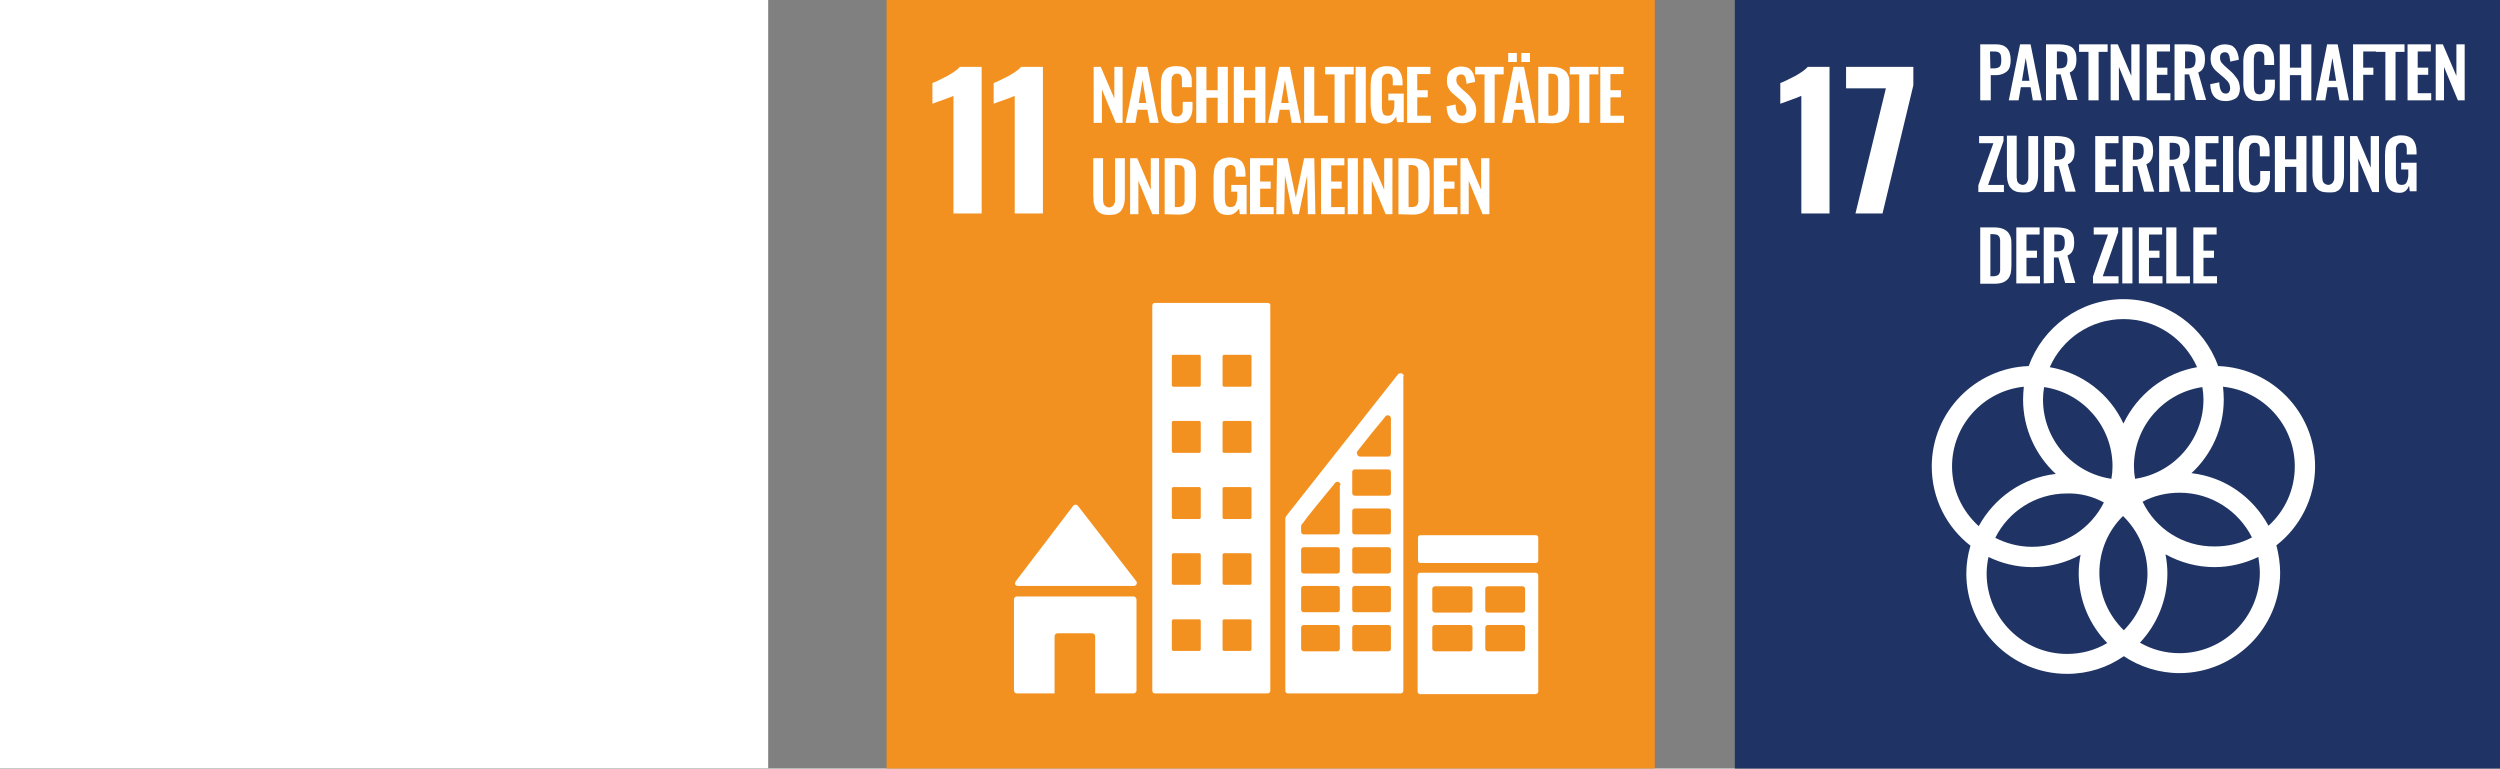 <?xml version="1.0" encoding="utf-8"?>
<!-- Generator: Adobe Illustrator 27.8.1, SVG Export Plug-In . SVG Version: 6.00 Build 0)  -->
<svg version="1.1" id="Ebene_1" xmlns="http://www.w3.org/2000/svg" xmlns:xlink="http://www.w3.org/1999/xlink" x="0px" y="0px"
	 viewBox="0 0 665.2 204.5" style="enable-background:new 0 0 665.2 204.5;" xml:space="preserve">
<rect x="0" y="0" width="665.2" height="204.5" fill="#808080" stroke="none"/>
<style type="text/css">
	.st0{fill:#FFFFFF;}
	.st1{fill:#F39120;}
	.st2{fill:#1F3464;}
</style>
<path class="st0" d="M204.4,204.4H0V0h204.4V204.4z"/>
<path class="st1" d="M440.3,204.5H235.9V0h204.4V204.5z"/>
<path class="st2" d="M666,204.5H461.6V0H666L666,204.5L666,204.5z"/>
<path class="st0" d="M370.1,131.2c0,0.4-0.3,0.7-0.7,0.7h-8.9c-0.4,0-0.7-0.3-0.7-0.7v-5.6c0-0.4,0.3-0.7,0.7-0.7h8.9
	c0.4,0,0.7,0.3,0.7,0.7V131.2z M370.1,141.5c0,0.4-0.3,0.7-0.7,0.7h-8.9c-0.4,0-0.7-0.3-0.7-0.7V136c0-0.4,0.3-0.7,0.7-0.7h8.9
	c0.4,0,0.7,0.3,0.7,0.7V141.5z M370.1,151.9c0,0.4-0.3,0.7-0.7,0.7h-8.9c-0.4,0-0.7-0.3-0.7-0.7v-5.6c0-0.4,0.3-0.7,0.7-0.7h8.9
	c0.4,0,0.7,0.3,0.7,0.7V151.9z M370.1,162.2c0,0.4-0.3,0.7-0.7,0.7h-8.9c-0.4,0-0.7-0.3-0.7-0.7v-5.6c0-0.4,0.3-0.7,0.7-0.7h8.9
	c0.4,0,0.7,0.3,0.7,0.7V162.2z M370.1,172.6c0,0.4-0.3,0.7-0.7,0.7h-8.9c-0.4,0-0.7-0.3-0.7-0.7V167c0-0.4,0.3-0.7,0.7-0.7h8.9
	c0.4,0,0.7,0.3,0.7,0.7V172.6z M356.5,129.2v12.3c0,0.4-0.3,0.7-0.7,0.7h-8.9c-0.4,0-0.7-0.3-0.7-0.7V140c0-0.1,0-0.2,0.1-0.3
	c0,0,0,0,0-0.1c0,0,0-0.1,0.1-0.1l0.1-0.1c1.1-1.6,6.3-8,8.5-10.6l0.2-0.3c0.2-0.2,0.4-0.3,0.7-0.3c0.4,0,0.7,0.3,0.8,0.7
	L356.5,129.2z M356.5,151.9c0,0.4-0.3,0.7-0.7,0.7h-8.9c-0.4,0-0.7-0.3-0.7-0.7v-5.6c0-0.4,0.3-0.7,0.7-0.7h8.9
	c0.4,0,0.7,0.3,0.7,0.7V151.9z M356.5,162.2c0,0.4-0.3,0.7-0.7,0.7h-8.9c-0.4,0-0.7-0.3-0.7-0.7v-5.6c0-0.4,0.3-0.7,0.7-0.7h8.9
	c0.4,0,0.7,0.3,0.7,0.7V162.2z M356.5,172.6c0,0.4-0.3,0.7-0.7,0.7h-8.9c-0.4,0-0.7-0.3-0.7-0.7V167c0-0.4,0.3-0.7,0.7-0.7h8.9
	c0.4,0,0.7,0.3,0.7,0.7V172.6z M361.1,120.2l0.2-0.3c2-2.6,5.4-6.8,7.1-8.8l0.2-0.3c0.2-0.2,0.4-0.3,0.7-0.3c0.4,0,0.7,0.3,0.8,0.7
	v9.5c0,0.5-0.4,0.8-0.8,0.8l0,0l0,0h-7.4l0,0l0,0c-0.5,0-0.8-0.4-0.8-0.8C361,120.5,361,120.3,361.1,120.2 M373.5,99.9
	c-0.1-0.3-0.4-0.6-0.8-0.6c-0.2,0-0.3,0.1-0.4,0.1c0,0,0,0-0.1,0l-0.3,0.3l-29.5,37.4l-0.1,0.2c-0.2,0.1-0.2,0.4-0.3,0.6v45.9
	c0,0.4,0.3,0.7,0.7,0.7h30c0.4,0,0.7-0.3,0.7-0.7v-83.7C373.6,100.1,373.6,100,373.5,99.9 M409.3,149.2c0,0.3-0.3,0.6-0.6,0.6h-30.8
	c-0.3,0-0.6-0.3-0.6-0.6V143c0-0.3,0.3-0.6,0.6-0.6h30.8c0.3,0,0.6,0.3,0.6,0.6V149.2z M333,102.5c0,0.2-0.2,0.4-0.4,0.4h-6.9
	c-0.2,0-0.4-0.2-0.4-0.4v-7.7c0-0.2,0.2-0.4,0.4-0.4h6.9c0.2,0,0.4,0.2,0.4,0.4V102.5z M333,120.1c0,0.2-0.2,0.4-0.4,0.4h-6.9
	c-0.2,0-0.4-0.2-0.4-0.4v-7.7c0-0.2,0.2-0.4,0.4-0.4h6.9c0.2,0,0.4,0.2,0.4,0.4V120.1z M333,137.7c0,0.2-0.2,0.4-0.4,0.4h-6.9
	c-0.2,0-0.4-0.2-0.4-0.4V130c0-0.2,0.2-0.4,0.4-0.4h6.9c0.2,0,0.4,0.2,0.4,0.4V137.7z M333,155.2c0,0.2-0.2,0.4-0.4,0.4h-6.9
	c-0.2,0-0.4-0.2-0.4-0.4v-7.6c0-0.2,0.2-0.4,0.4-0.4h6.9c0.2,0,0.4,0.2,0.4,0.4V155.2z M333,172.8c0,0.2-0.2,0.4-0.4,0.4h-6.9
	c-0.2,0-0.4-0.2-0.4-0.4v-7.6c0-0.2,0.2-0.4,0.4-0.4h6.9c0.2,0,0.4,0.2,0.4,0.4V172.8z M319.5,102.5c0,0.2-0.2,0.4-0.4,0.4h-6.9
	c-0.2,0-0.4-0.2-0.4-0.4v-7.7c0-0.2,0.2-0.4,0.4-0.4h6.9c0.2,0,0.4,0.2,0.4,0.4V102.5z M319.5,120.1c0,0.2-0.2,0.4-0.4,0.4h-6.9
	c-0.2,0-0.4-0.2-0.4-0.4v-7.7c0-0.2,0.2-0.4,0.4-0.4h6.9c0.2,0,0.4,0.2,0.4,0.4V120.1z M319.5,137.7c0,0.2-0.2,0.4-0.4,0.4h-6.9
	c-0.2,0-0.4-0.2-0.4-0.4V130c0-0.2,0.2-0.4,0.4-0.4h6.9c0.2,0,0.4,0.2,0.4,0.4V137.7z M319.5,155.2c0,0.2-0.2,0.4-0.4,0.4h-6.9
	c-0.2,0-0.4-0.2-0.4-0.4v-7.6c0-0.2,0.2-0.4,0.4-0.4h6.9c0.2,0,0.4,0.2,0.4,0.4V155.2z M319.5,172.8c0,0.2-0.2,0.4-0.4,0.4h-6.9
	c-0.2,0-0.4-0.2-0.4-0.4v-7.6c0-0.2,0.2-0.4,0.4-0.4h6.9c0.2,0,0.4,0.2,0.4,0.4V172.8z M337.3,80.6h-30c-0.4,0-0.7,0.3-0.7,0.7
	v102.5c0,0.4,0.3,0.7,0.7,0.7h30c0.4,0,0.7-0.3,0.7-0.7V81.3C338.1,80.9,337.7,80.6,337.3,80.6 M405.8,162.3c0,0.4-0.3,0.7-0.7,0.7
	h-9.2c-0.4,0-0.7-0.3-0.7-0.7v-5.6c0-0.4,0.3-0.7,0.7-0.7h9.2c0.4,0,0.7,0.3,0.7,0.7V162.3z M405.8,172.6c0,0.4-0.3,0.7-0.7,0.7
	h-9.2c-0.4,0-0.7-0.3-0.7-0.7V167c0-0.4,0.3-0.7,0.7-0.7h9.2c0.4,0,0.7,0.3,0.7,0.7V172.6z M391.8,162.3c0,0.4-0.3,0.7-0.7,0.7h-9.2
	c-0.4,0-0.8-0.3-0.8-0.7v-5.6c0-0.4,0.3-0.7,0.8-0.7h9.2c0.4,0,0.7,0.3,0.7,0.7V162.3z M391.8,172.6c0,0.4-0.3,0.7-0.7,0.7h-9.2
	c-0.4,0-0.8-0.3-0.8-0.7V167c0-0.4,0.3-0.7,0.8-0.7h9.2c0.4,0,0.7,0.3,0.7,0.7V172.6z M408.6,152.4h-30.7c-0.4,0-0.7,0.3-0.7,0.7
	V184c0,0.4,0.3,0.7,0.7,0.7h30.6c0.4,0,0.8-0.3,0.8-0.7v-30.9C409.3,152.7,409,152.4,408.6,152.4 M301.6,158.7h-31
	c-0.4,0-0.8,0.3-0.8,0.8v24.2c0,0.4,0.3,0.8,0.8,0.8h10v-15.2c0-0.4,0.3-0.8,0.8-0.8h9.2c0.4,0,0.8,0.3,0.8,0.8v15.2h10.2
	c0.4,0,0.8-0.3,0.8-0.8v-24.2C302.3,159,302,158.7,301.6,158.7 M270.8,155.9h30.9c0.4,0,0.8-0.3,0.8-0.8c0-0.2-0.1-0.4-0.2-0.5l0,0
	l-15.4-19.9l-0.2-0.2c-0.1-0.2-0.3-0.2-0.6-0.2c-0.2,0-0.4,0.1-0.5,0.2l-0.1,0.1l-0.1,0.2l-15,19.7l-0.2,0.3
	c-0.1,0.1-0.1,0.3-0.1,0.4C270,155.6,270.4,155.9,270.8,155.9 M388.6,57V42.1h1.9l3.6,8.4v-8.4h2.2V57h-1.8l-3.7-8.9V57H388.6z
	 M381.5,57V42.1h6.2V44h-3.5v4.3h2.8v1.9h-2.8v4.9h3.6V57H381.5z M374.8,55.1h0.8c0.3,0,0.5,0,0.7-0.1c0.2,0,0.4-0.1,0.5-0.2
	c0.1-0.1,0.3-0.2,0.3-0.3c0.1-0.1,0.2-0.3,0.2-0.4c0-0.1,0.1-0.3,0.1-0.6s0-0.5,0-0.7s0-0.4,0-0.8v-5.4c0-0.4,0-0.6,0-0.9
	c0-0.2,0-0.4-0.1-0.7c0-0.2-0.1-0.4-0.2-0.5s-0.2-0.2-0.3-0.3s-0.3-0.2-0.5-0.2c-0.2,0-0.5-0.1-0.8-0.1h-0.7V55.1z M372.1,57V42.1
	h3.5c0.9,0,1.7,0.1,2.3,0.3s1.1,0.5,1.5,0.9s0.6,0.9,0.8,1.4c0.2,0.6,0.2,1.3,0.2,2.1v5.4c0,0.9-0.1,1.6-0.2,2.2
	c-0.2,0.6-0.4,1.1-0.8,1.5s-0.8,0.7-1.4,0.9c-0.6,0.2-1.3,0.3-2.2,0.3L372.1,57z M362.8,57V42.1h1.9l3.6,8.4v-8.4h2.2V57h-1.8
	l-3.7-8.9V57H362.8z M358.6,42.1h2.7V57h-2.7V42.1z M351.5,57V42.1h6.2V44h-3.5v4.3h2.8v1.9h-2.8v4.9h3.6V57H351.5z M339.6,57
	l0.2-14.9h2.8l2.2,10.5l2.2-10.5h2.7L350,57h-2l-0.2-10.3L345.6,57H344l-2.1-10.3L341.7,57H339.6z M332.6,57V42.1h6.2V44h-3.5v4.3
	h2.8v1.9h-2.8v4.9h3.6V57H332.6z M326.8,57.2c-1.4,0-2.4-0.4-3-1.3c-0.6-0.9-0.9-2.2-0.9-3.8v-4.9c0-0.9,0.1-1.6,0.2-2.2
	c0.1-0.6,0.4-1.2,0.7-1.6c0.3-0.5,0.8-0.8,1.3-1.1c0.6-0.2,1.2-0.4,2.1-0.4c1.5,0,2.5,0.4,3.2,1.1c0.6,0.7,1,1.8,1,3.3V47h-2.6v-0.8
	c0-0.3,0-0.6,0-0.8s-0.1-0.4-0.1-0.6c-0.1-0.2-0.1-0.4-0.2-0.5c-0.1-0.1-0.3-0.2-0.4-0.3c-0.2-0.1-0.4-0.1-0.7-0.1
	c-0.2,0-0.4,0-0.5,0.1s-0.3,0.1-0.4,0.2c-0.1,0.1-0.2,0.2-0.3,0.3s-0.1,0.3-0.2,0.4c0,0.1-0.1,0.3-0.1,0.5s0,0.4,0,0.5
	c0,0.2,0,0.4,0,0.6v6c0,0.9,0.1,1.6,0.3,2c0.2,0.4,0.6,0.6,1.3,0.6c0.3,0,0.6-0.1,0.8-0.2c0.2-0.1,0.4-0.3,0.5-0.6
	c0.1-0.2,0.2-0.5,0.3-0.9c0.1-0.3,0.1-0.7,0.1-1.2V51h-1.6v-1.8h4.1V57h-1.8l-0.2-1.5C328.9,56.6,328,57.2,326.8,57.2 M312.6,55.1
	h0.8c0.3,0,0.5,0,0.7-0.1c0.2,0,0.4-0.1,0.5-0.2c0.1-0.1,0.3-0.2,0.3-0.3c0.1-0.1,0.2-0.3,0.2-0.4c0-0.1,0.1-0.3,0.1-0.6
	s0-0.5,0-0.7s0-0.4,0-0.8v-5.4c0-0.4,0-0.6,0-0.9c0-0.2,0-0.4-0.1-0.7c0-0.2-0.1-0.4-0.2-0.5s-0.2-0.2-0.3-0.3
	c-0.1-0.1-0.3-0.2-0.5-0.2c-0.2,0-0.5-0.1-0.8-0.1h-0.7V55.1z M309.9,57V42.1h3.5c0.9,0,1.7,0.1,2.3,0.3s1.1,0.5,1.5,0.9
	c0.4,0.4,0.6,0.9,0.8,1.4c0.2,0.6,0.2,1.3,0.2,2.1v5.4c0,0.9-0.1,1.6-0.2,2.2c-0.2,0.6-0.4,1.1-0.8,1.5c-0.4,0.4-0.8,0.7-1.4,0.9
	s-1.3,0.3-2.2,0.3L309.9,57z M300.7,57V42.1h1.9l3.6,8.4v-8.4h2.2V57h-1.8l-3.7-8.9V57H300.7z M295.1,57.2c-0.7,0-1.2-0.1-1.7-0.2
	c-0.5-0.2-0.9-0.4-1.2-0.7c-0.3-0.3-0.6-0.6-0.8-1.1c-0.2-0.4-0.3-0.9-0.4-1.4c0-0.5-0.1-1.1-0.1-1.8v-9.9h2.6v10.2
	c0,0.3,0,0.6,0,0.9c0,0.2,0.1,0.5,0.1,0.8c0.1,0.3,0.1,0.5,0.3,0.6c0.1,0.2,0.3,0.3,0.5,0.4c0.2,0.1,0.4,0.2,0.7,0.2
	c0.3,0,0.5-0.1,0.7-0.2c0.2-0.1,0.3-0.2,0.5-0.4c0.1-0.2,0.2-0.4,0.3-0.6c0.1-0.3,0.1-0.5,0.1-0.8c0-0.2,0-0.5,0-0.9V42.1h2.6V52
	c0,0.7,0,1.3-0.1,1.8s-0.2,1-0.4,1.4s-0.4,0.8-0.7,1.1c-0.3,0.3-0.7,0.5-1.2,0.7C296.4,57.1,295.8,57.2,295.1,57.2 M425.8,32.7V17.8
	h6.2v1.9h-3.5V24h2.8v1.9h-2.8v4.9h3.6v1.9H425.8z M420.2,32.7V19.8h-2.5v-2h7.6v2h-2.4v12.9C422.9,32.7,420.2,32.7,420.2,32.7z
	 M412,30.8h0.8c0.3,0,0.5,0,0.7-0.1c0.2,0,0.4-0.1,0.5-0.2s0.3-0.2,0.3-0.3c0.1-0.1,0.2-0.3,0.2-0.4s0.1-0.3,0.1-0.6
	c0-0.3,0-0.5,0-0.7s0-0.4,0-0.8v-5.4c0-0.4,0-0.6,0-0.9c0-0.2,0-0.4-0.1-0.7c0-0.2-0.1-0.4-0.2-0.5s-0.2-0.2-0.3-0.3
	s-0.3-0.2-0.5-0.2c-0.2,0-0.5-0.1-0.8-0.1H412V30.8z M409.3,32.7V17.8h3.5c0.9,0,1.7,0.1,2.3,0.3c0.6,0.2,1.1,0.5,1.5,0.9
	s0.6,0.9,0.8,1.4c0.2,0.6,0.2,1.3,0.2,2.1v5.4c0,0.9-0.1,1.6-0.2,2.2c-0.2,0.6-0.4,1.1-0.8,1.5c-0.4,0.4-0.8,0.7-1.4,0.9
	s-1.3,0.3-2.2,0.3L409.3,32.7z M404.8,14.1h2.3v2.4h-2.3V14.1z M403.2,27.4h2l-1-6.1L403.2,27.4z M401.3,14.1h2.3v2.4h-2.3V14.1z
	 M399.7,32.7l3-14.9h2.8l3,14.9H406l-0.6-3.5h-2.5l-0.6,3.5H399.7z M395,32.7V19.8h-2.5v-2h7.6v2h-2.4v12.9
	C397.7,32.7,395,32.7,395,32.7z M389,32.8c-2.6,0-4-1.5-4.1-4.5l2.4-0.5c0.1,2,0.6,3,1.7,3c0.4,0,0.7-0.1,0.9-0.4
	c0.2-0.3,0.3-0.6,0.3-1s-0.1-0.8-0.2-1.1c-0.1-0.3-0.3-0.6-0.5-0.8c-0.2-0.2-0.5-0.5-0.8-0.8l-2-1.7c-0.6-0.5-1-1-1.3-1.6
	c-0.3-0.5-0.4-1.2-0.4-2c0-1.2,0.3-2.1,1-2.7c0.7-0.6,1.6-1,2.8-1c0.5,0,1,0.1,1.4,0.2s0.8,0.3,1,0.6c0.3,0.2,0.5,0.5,0.7,0.9
	c0.2,0.4,0.3,0.7,0.4,1.1c0.1,0.4,0.2,0.8,0.2,1.3l-2.3,0.5c0-0.3,0-0.6-0.1-0.8c0-0.2-0.1-0.4-0.1-0.7c-0.1-0.2-0.2-0.4-0.3-0.6
	c-0.1-0.1-0.2-0.3-0.4-0.3c-0.2-0.1-0.4-0.1-0.6-0.1c-0.4,0-0.7,0.2-0.9,0.4c-0.2,0.2-0.3,0.6-0.3,1c0,0.5,0.1,0.9,0.3,1.2
	c0.2,0.3,0.5,0.6,0.9,1l1.9,1.7c0.3,0.3,0.6,0.6,0.8,0.9c0.2,0.3,0.5,0.6,0.7,0.9c0.2,0.4,0.4,0.7,0.5,1.2c0.1,0.4,0.2,0.9,0.2,1.3
	c0,1.1-0.3,2-1,2.6C391,32.5,390.1,32.8,389,32.8 M374.4,32.7V17.8h6.2v1.9h-3.5V24h2.8v1.9h-2.8v4.9h3.6v1.9H374.4z M368.6,32.9
	c-1.4,0-2.4-0.4-3-1.3c-0.6-0.9-0.9-2.2-0.9-3.8v-4.9c0-0.9,0.1-1.6,0.2-2.2s0.4-1.2,0.7-1.6c0.3-0.5,0.8-0.8,1.3-1.1
	c0.6-0.2,1.2-0.4,2.1-0.4c1.5,0,2.5,0.4,3.2,1.1c0.6,0.7,1,1.8,1,3.3v0.7h-2.6v-0.8c0-0.3,0-0.6,0-0.8c0-0.2-0.1-0.4-0.1-0.6
	c-0.1-0.2-0.1-0.4-0.2-0.5c-0.1-0.1-0.3-0.2-0.4-0.3c-0.2-0.1-0.4-0.1-0.7-0.1c-0.2,0-0.4,0-0.5,0.1c-0.2,0.1-0.3,0.1-0.4,0.2
	s-0.2,0.2-0.3,0.3c-0.1,0.1-0.1,0.3-0.2,0.4c0,0.1-0.1,0.3-0.1,0.5s0,0.4,0,0.5c0,0.2,0,0.4,0,0.6v6c0,0.9,0.1,1.6,0.3,2
	c0.2,0.4,0.6,0.6,1.3,0.6c0.3,0,0.6-0.1,0.8-0.2c0.2-0.1,0.4-0.3,0.5-0.6c0.1-0.2,0.2-0.5,0.3-0.9c0.1-0.3,0.1-0.7,0.1-1.2v-1.2
	h-1.6v-1.8h4.1v7.6h-1.8l-0.2-1.5C370.7,32.3,369.9,32.9,368.6,32.9 M360.7,17.8h2.7v14.9h-2.7V17.8z M355.1,32.7V19.8h-2.5v-2h7.6
	v2h-2.4v12.9C357.8,32.7,355.1,32.7,355.1,32.7z M347,32.7V17.8h2.7v13h3.6v1.9H347z M340.9,27.4h2l-1-6.1L340.9,27.4z M337.4,32.7
	l3-14.9h2.8l3,14.9h-2.5l-0.6-3.5h-2.6l-0.6,3.5H337.4z M328.3,32.7V17.8h2.7V24h3v-6.2h2.7v14.9H334V26h-3v6.7
	C331,32.7,328.3,32.7,328.3,32.7z M318.3,32.7V17.8h2.7V24h3v-6.2h2.7v14.9H324V26h-3v6.7C321,32.7,318.3,32.7,318.3,32.7z
	 M313.1,32.8c-0.6,0-1.2-0.1-1.7-0.2c-0.5-0.2-0.9-0.4-1.2-0.7c-0.3-0.3-0.6-0.6-0.8-1.1c-0.2-0.4-0.3-0.9-0.4-1.4
	c-0.1-0.5-0.1-1-0.1-1.6v-5.2c0-0.6,0-1.2,0.1-1.7c0.1-0.5,0.2-1,0.4-1.4c0.2-0.4,0.5-0.8,0.8-1.1c0.3-0.3,0.7-0.5,1.2-0.6
	c0.5-0.2,1.1-0.2,1.7-0.2c0.7,0,1.4,0.1,1.9,0.3c0.5,0.2,0.9,0.5,1.2,0.9c0.3,0.4,0.5,0.8,0.7,1.3c0.2,0.5,0.2,1.1,0.2,1.8v1.3h-2.6
	v-1.3c0-0.7,0-1.2-0.1-1.5c-0.2-0.5-0.5-0.8-1.1-0.8h-0.1c-0.2,0-0.4,0-0.6,0.1c-0.2,0.1-0.3,0.1-0.4,0.3c-0.1,0.1-0.2,0.2-0.3,0.4
	c-0.1,0.1-0.1,0.3-0.1,0.5s-0.1,0.4-0.1,0.6s0,0.4,0,0.7v6.3c0,0.9,0.1,1.5,0.3,1.9c0.2,0.4,0.6,0.6,1.2,0.6c0.2,0,0.4,0,0.5-0.1
	c0.1,0,0.3-0.1,0.4-0.2c0.1-0.1,0.2-0.2,0.3-0.3c0.1-0.1,0.1-0.2,0.2-0.4c0-0.1,0.1-0.3,0.1-0.5s0-0.4,0-0.5v-1.9h2.6v1.2
	c0,0.6,0,1.1-0.1,1.5s-0.2,0.9-0.4,1.2c-0.2,0.4-0.4,0.7-0.7,1c-0.3,0.3-0.7,0.5-1.2,0.6C314.2,32.8,313.7,32.8,313.1,32.8
	 M303,27.4h2l-1-6.1L303,27.4z M299.5,32.7l3-14.9h2.8l3,14.9h-2.4l-0.6-3.5h-2.6l-0.6,3.5H299.5z M291,32.7V17.8h1.9l3.6,8.4v-8.4
	h2.2v14.9h-1.8l-3.7-8.9v8.9C293.2,32.7,291,32.7,291,32.7z M270,25.5c-0.4,0.2-1.4,0.6-3.1,1.2c-1.3,0.4-2.2,0.8-2.5,0.9v-5.5
	c1.1-0.4,2.4-1.1,4-1.9c1.6-0.9,2.7-1.7,3.3-2.4h5.8v39H270V25.5z M253.7,25.5c-0.4,0.2-1.4,0.6-3.1,1.2c-1.3,0.4-2.2,0.8-2.5,0.9
	v-5.5c1.1-0.4,2.4-1.1,4-1.9c1.6-0.9,2.7-1.7,3.3-2.4h5.8v39h-7.5V25.5z"/>
<path class="st0" d="M583.1,125.9c5.3-4.9,8.6-11.9,8.6-19.6c0-1.2-0.1-2.3-0.2-3.4c10.7,1.1,19.1,10.2,19.1,21.2
	c0,6.3-2.7,11.9-7,15.8C599.5,132.3,592,126.9,583.1,125.9 M601.3,152.4c0,11.8-9.6,21.4-21.4,21.4c-3.8,0-7.4-1-10.5-2.8
	c4.5-4.8,7.3-11.3,7.3-18.4c0-1.8-0.2-3.5-0.5-5.1c3.8,2.1,8.3,3.4,13,3.4c4.2,0,8.1-1,11.7-2.7C601.1,149.5,601.3,151,601.3,152.4
	 M528.6,152.6c0-1.5,0.2-3,0.5-4.4c3.5,1.7,7.5,2.7,11.6,2.7c4.7,0,9.1-1.2,12.9-3.3c-0.3,1.6-0.5,3.2-0.5,4.9
	c0,7.2,2.9,13.8,7.6,18.6c-3.2,1.9-6.8,2.9-10.7,2.9C538.2,174,528.6,164.4,528.6,152.6 M519.4,124.1c0-11,8.4-20.1,19.1-21.2
	c-0.1,1.1-0.2,2.3-0.2,3.4c0,7.8,3.4,14.9,8.7,19.8c-8.9,1-16.4,6.4-20.5,13.9C522.1,136,519.4,130.4,519.4,124.1 M565,84.9
	c8.8,0,16.3,5.3,19.6,12.8c-8.7,1.5-15.9,7.3-19.6,15c-3.6-7.8-10.9-13.5-19.6-15C548.7,90.2,556.2,84.9,565,84.9 M570.1,133.5
	c3-1.6,6.3-2.4,9.9-2.4c8.4,0,15.7,4.9,19.2,11.9c-3,1.6-6.3,2.4-9.9,2.4C580.8,145.5,573.5,140.6,570.1,133.5 M559.8,133.7
	c-3.5,7-10.7,11.8-19.1,11.8c-3.5,0-6.9-0.9-9.8-2.4c3.5-7,10.7-11.8,19.1-11.8C553.5,131.2,556.9,132.1,559.8,133.7 M543.9,103
	c10.3,1.5,18.2,10.4,18.2,21.1c0,1.1-0.1,2.2-0.3,3.3c-10.3-1.5-18.2-10.4-18.2-21.1C543.6,105.2,543.7,104.1,543.9,103
	 M565.1,167.7c-4-3.9-6.5-9.3-6.5-15.3c0-5.9,2.4-11.3,6.3-15.1c4,3.9,6.5,9.3,6.5,15.3C571.4,158.5,568.9,163.9,565.1,167.7
	 M586.3,106.3c0,10.7-7.9,19.6-18.2,21.1c-0.2-1.1-0.3-2.2-0.3-3.3c0-10.7,7.9-19.6,18.2-21.1C586.2,104.1,586.3,105.2,586.3,106.3
	 M616,124.1c0-14.4-11.5-26.2-25.8-26.7C586.5,87,576.6,79.6,565,79.6c-11.6,0-21.5,7.5-25.2,17.8c-14.3,0.5-25.8,12.3-25.8,26.7
	c0,8.6,4,16.2,10.3,21.1c-0.7,2.4-1.1,4.8-1.1,7.4c0,14.7,12,26.7,26.8,26.7c5.6,0,10.8-1.7,15.1-4.7c4.2,2.8,9.4,4.5,14.8,4.5
	c14.7,0,26.8-12,26.8-26.7c0-2.5-0.4-5-1-7.3C611.9,140.3,616,132.6,616,124.1 M583.6,75.4V60.5h6.2v1.9h-3.5v4.3h2.8v1.9h-2.8v4.9
	h3.6v1.9C589.9,75.4,583.6,75.4,583.6,75.4z M576.4,75.4V60.5h2.7v13h3.6v1.9H576.4z M569.1,75.4V60.5h6.2v1.9h-3.5v4.3h2.8v1.9
	h-2.8v4.9h3.6v1.9C575.4,75.4,569.1,75.4,569.1,75.4z M564.7,60.5h2.7v14.9h-2.7V60.5z M556.9,75.4v-1.8l4-11.2h-3.8v-1.9h6.5v1.3
	l-4.1,11.7h4.2v1.9L556.9,75.4z M546.5,66.9h0.7c0.8,0,1.4-0.2,1.7-0.5c0.3-0.3,0.5-0.9,0.5-1.8c0-0.8-0.1-1.4-0.4-1.7
	s-0.8-0.5-1.6-0.5h-0.8v4.5H546.5z M543.8,75.4V60.5h3.4c0.8,0,1.5,0.1,2,0.2c0.6,0.1,1.1,0.3,1.5,0.6c0.4,0.3,0.7,0.7,0.9,1.2
	s0.3,1.2,0.3,1.9c0,0.9-0.1,1.7-0.4,2.3c-0.3,0.6-0.7,1-1.4,1.3l2.1,7.3h-2.7l-1.8-6.8h-1.2v6.8L543.8,75.4z M536.5,75.4V60.5h6.2
	v1.9h-3.5v4.3h2.8v1.9h-2.8v4.9h3.6v1.9C542.8,75.4,536.5,75.4,536.5,75.4z M529.6,73.5h0.8c0.3,0,0.5,0,0.7-0.1
	c0.2,0,0.4-0.1,0.5-0.2c0.1-0.1,0.3-0.2,0.3-0.3c0.1-0.1,0.2-0.3,0.2-0.4s0.1-0.3,0.1-0.6c0-0.3,0-0.5,0-0.7s0-0.4,0-0.8V65
	c0-0.4,0-0.6,0-0.9c0-0.2,0-0.4-0.1-0.7c0-0.2-0.1-0.4-0.2-0.5c-0.1-0.1-0.2-0.2-0.3-0.3s-0.3-0.2-0.5-0.2s-0.5-0.1-0.8-0.1h-0.7
	V73.5z M526.9,75.4V60.5h3.5c0.9,0,1.7,0.1,2.3,0.3c0.6,0.2,1.1,0.5,1.5,0.9c0.4,0.4,0.6,0.9,0.8,1.4c0.2,0.6,0.2,1.3,0.2,2.1v5.4
	c0,0.9-0.1,1.6-0.2,2.2c-0.2,0.6-0.4,1.1-0.8,1.5c-0.4,0.4-0.8,0.7-1.4,0.9c-0.6,0.2-1.3,0.3-2.2,0.3h-3.7V75.4z M638.5,51.3
	c-1.4,0-2.4-0.4-3-1.3c-0.6-0.9-0.9-2.2-0.9-3.8v-4.9c0-0.9,0.1-1.6,0.2-2.2c0.1-0.6,0.4-1.2,0.7-1.6c0.3-0.5,0.8-0.8,1.3-1.1
	c0.6-0.2,1.2-0.4,2-0.4c1.5,0,2.5,0.4,3.2,1.1c0.6,0.7,1,1.8,1,3.3v0.7h-2.6v-0.8c0-0.3,0-0.6,0-0.8s-0.1-0.4-0.1-0.6
	c-0.1-0.2-0.1-0.4-0.2-0.5c-0.1-0.1-0.3-0.2-0.4-0.3c-0.2-0.1-0.4-0.1-0.7-0.1c-0.2,0-0.4,0-0.5,0.1c-0.2,0.1-0.3,0.1-0.4,0.2
	c-0.1,0.1-0.2,0.2-0.3,0.3s-0.1,0.3-0.2,0.4c0,0.1-0.1,0.3-0.1,0.5s0,0.4,0,0.5c0,0.2,0,0.4,0,0.6v6c0,0.9,0.1,1.6,0.3,2
	s0.6,0.6,1.3,0.6c0.3,0,0.6-0.1,0.8-0.2c0.2-0.1,0.4-0.3,0.5-0.6c0.1-0.2,0.2-0.5,0.3-0.9c0.1-0.3,0.1-0.7,0.1-1.2v-1.2h-1.9v-1.8
	h4.1v7.6h-1.8l-0.2-1.5C640.5,50.7,639.7,51.3,638.5,51.3 M625.3,51.1V36.2h1.9l3.6,8.4v-8.4h2.2v14.9h-1.8l-3.7-8.9v8.9H625.3z
	 M619.5,51.2c-0.7,0-1.2-0.1-1.7-0.2c-0.5-0.2-0.9-0.4-1.2-0.7s-0.6-0.6-0.8-1.1c-0.2-0.4-0.3-0.9-0.4-1.4c-0.1-0.5-0.1-1.1-0.1-1.8
	v-9.9h2.6v10.2c0,0.3,0,0.6,0,0.9c0,0.2,0.1,0.5,0.1,0.8c0.1,0.3,0.1,0.5,0.3,0.6c0.1,0.2,0.3,0.3,0.5,0.4c0.2,0.1,0.4,0.2,0.7,0.2
	c0.3,0,0.5-0.1,0.7-0.2c0.2-0.1,0.3-0.2,0.5-0.4c0.1-0.2,0.2-0.4,0.3-0.6c0.1-0.3,0.1-0.5,0.1-0.8c0-0.2,0-0.5,0-0.9V36.2h2.6v9.9
	c0,0.7,0,1.3-0.1,1.8c-0.1,0.5-0.2,1-0.4,1.4c-0.2,0.4-0.4,0.8-0.7,1.1s-0.7,0.5-1.2,0.7C620.8,51.2,620.2,51.2,619.5,51.2
	 M605.3,51.1V36.2h2.7v6.2h3v-6.2h2.7v14.9H611v-6.7h-3v6.7H605.3z M599.9,51.2c-0.6,0-1.2-0.1-1.7-0.2c-0.5-0.2-0.9-0.4-1.2-0.7
	c-0.3-0.3-0.6-0.6-0.8-1.1c-0.2-0.4-0.3-0.9-0.4-1.4c-0.1-0.5-0.1-1-0.1-1.6V41c0-0.6,0-1.2,0.1-1.7c0.1-0.5,0.2-1,0.4-1.4
	c0.2-0.4,0.5-0.8,0.8-1.1s0.7-0.5,1.2-0.6c0.5-0.2,1.1-0.2,1.7-0.2c0.7,0,1.4,0.1,1.9,0.3s0.9,0.5,1.2,0.9c0.3,0.4,0.5,0.8,0.7,1.3
	c0.1,0.5,0.2,1.1,0.2,1.8v1.3h-2.6v-1.3c0-0.7,0-1.2-0.1-1.5c-0.2-0.5-0.5-0.8-1.1-0.8h-0.2c-0.2,0-0.4,0-0.6,0.1s-0.3,0.1-0.4,0.3
	c-0.1,0.1-0.2,0.2-0.3,0.4c-0.1,0.1-0.1,0.3-0.1,0.5s-0.1,0.4-0.1,0.6c0,0.2,0,0.4,0,0.7v6.3c0,0.9,0.1,1.5,0.3,1.9
	c0.2,0.4,0.6,0.6,1.2,0.6c0.2,0,0.4,0,0.5-0.1c0.1,0,0.3-0.1,0.4-0.2c0.1-0.1,0.2-0.2,0.3-0.3s0.1-0.2,0.2-0.4
	c0-0.1,0.1-0.3,0.1-0.5s0-0.4,0-0.5v-1.9h2.6v1.2c0,0.6,0,1.1-0.1,1.5c-0.1,0.4-0.2,0.9-0.4,1.2c-0.2,0.4-0.4,0.7-0.7,1
	s-0.7,0.5-1.1,0.6C601.1,51.2,600.5,51.2,599.9,51.2 M591.5,36.2h2.7v14.9h-2.7V36.2z M584.1,51.1V36.2h6.2v1.9h-3.4v4.3h2.8v1.9
	h-2.8v4.9h3.6v1.9L584.1,51.1z M577.2,42.5h0.7c0.8,0,1.4-0.2,1.7-0.5s0.5-0.9,0.5-1.8c0-0.8-0.1-1.4-0.4-1.7s-0.8-0.5-1.6-0.5h-0.8
	v4.5H577.2z M574.5,51.1V36.2h3.4c0.8,0,1.5,0.1,2,0.2c0.6,0.1,1.1,0.3,1.5,0.6c0.4,0.3,0.7,0.7,0.9,1.2s0.3,1.2,0.3,1.9
	c0,0.9-0.1,1.7-0.4,2.3s-0.7,1-1.4,1.3l2.1,7.3h-2.7l-1.8-6.8h-1.2V51L574.5,51.1L574.5,51.1z M567.5,42.5h0.7
	c0.8,0,1.4-0.2,1.7-0.5c0.3-0.3,0.5-0.9,0.5-1.8c0-0.8-0.1-1.4-0.4-1.7s-0.8-0.5-1.6-0.5h-0.8L567.5,42.5z M564.8,51.1V36.2h3.4
	c0.8,0,1.5,0.1,2,0.2c0.6,0.1,1.1,0.3,1.5,0.6c0.4,0.3,0.7,0.7,0.9,1.2s0.3,1.2,0.3,1.9c0,0.9-0.1,1.7-0.4,2.3s-0.7,1-1.4,1.3
	l2.1,7.3h-2.7l-1.8-6.8h-1.2V51L564.8,51.1L564.8,51.1z M557.5,51.1V36.2h6.2v1.9h-3.5v4.3h2.8v1.9h-2.8v4.9h3.6v1.9L557.5,51.1z
	 M546.7,42.5h0.7c0.8,0,1.4-0.2,1.7-0.5s0.5-0.9,0.5-1.8c0-0.8-0.1-1.4-0.4-1.7s-0.8-0.5-1.6-0.5h-0.8v4.5H546.7z M543.9,51.1V36.2
	h3.4c0.8,0,1.5,0.1,2,0.2c0.6,0.1,1.1,0.3,1.5,0.6c0.4,0.3,0.7,0.7,0.9,1.2c0.2,0.5,0.3,1.2,0.3,1.9c0,0.9-0.1,1.7-0.4,2.3
	s-0.7,1-1.4,1.3l2.1,7.3h-2.7l-1.8-6.8h-1.2V51L543.9,51.1L543.9,51.1z M538.2,51.2c-0.7,0-1.2-0.1-1.7-0.2
	c-0.5-0.2-0.9-0.4-1.2-0.7c-0.3-0.3-0.6-0.6-0.8-1.1c-0.2-0.4-0.3-0.9-0.4-1.4c-0.1-0.5-0.1-1.1-0.1-1.8v-9.9h2.6v10.2
	c0,0.3,0,0.6,0,0.9c0,0.2,0.1,0.5,0.1,0.8c0.1,0.3,0.1,0.5,0.3,0.6c0.1,0.2,0.3,0.3,0.5,0.4c0.2,0.1,0.4,0.2,0.7,0.2
	s0.5-0.1,0.7-0.2c0.2-0.1,0.3-0.2,0.4-0.4c0.1-0.2,0.2-0.4,0.3-0.6c0.1-0.3,0.1-0.5,0.1-0.8c0-0.2,0-0.5,0-0.9V36.2h2.6v9.9
	c0,0.7,0,1.3-0.1,1.8c-0.1,0.5-0.2,1-0.4,1.4c-0.2,0.4-0.4,0.8-0.7,1.1s-0.7,0.5-1.2,0.7C539.4,51.2,538.9,51.2,538.2,51.2
	 M526.4,51.1v-1.8l4-11.2h-3.8v-1.9h6.5v1.3L529,49.2h4.2v1.9H526.4z M648.1,26.7V11.8h1.9l3.6,8.4v-8.4h2.2v14.9H654l-3.7-8.9v8.9
	H648.1z M640.6,26.7V11.8h6.2v1.9h-3.5V18h2.8v1.9h-2.8v4.9h3.6v1.9C646.9,26.7,640.6,26.7,640.6,26.7z M634.7,26.7V13.8h-2.5v-2
	h7.6v2h-2.4v12.9H634.7z M626.1,26.7V11.8h6.1v1.9h-3.4V18h2.7v1.9h-2.7v6.8H626.1z M619.6,21.5h2l-1-6.1L619.6,21.5z M616.2,26.7
	l3-14.9h2.8l3,14.9h-2.5l-0.6-3.5h-2.6l-0.6,3.5H616.2z M606.6,26.7V11.8h2.7V18h3v-6.2h2.7v14.9h-2.7V20h-3v6.7H606.6z M601.1,26.9
	c-0.6,0-1.2-0.1-1.7-0.2c-0.5-0.2-0.9-0.4-1.2-0.7c-0.3-0.3-0.6-0.6-0.8-1.1c-0.2-0.4-0.3-0.9-0.4-1.4c-0.1-0.5-0.1-1-0.1-1.6v-5.2
	c0-0.6,0-1.2,0.1-1.7c0.1-0.5,0.2-1,0.4-1.4c0.2-0.4,0.5-0.8,0.8-1.1s0.7-0.5,1.2-0.6c0.5-0.2,1.1-0.2,1.7-0.2
	c0.7,0,1.4,0.1,1.9,0.3s0.9,0.5,1.2,0.9c0.3,0.4,0.5,0.8,0.7,1.3c0.1,0.5,0.2,1.1,0.2,1.8v1.3h-2.6V16c0-0.7,0-1.2-0.1-1.5
	c-0.2-0.5-0.5-0.8-1.1-0.8h-0.1c-0.2,0-0.4,0-0.6,0.1s-0.3,0.1-0.4,0.3c-0.1,0.1-0.2,0.2-0.3,0.4c-0.1,0.1-0.1,0.3-0.1,0.5
	s-0.1,0.4-0.1,0.6c0,0.2,0,0.4,0,0.7v6.3c0,0.9,0.1,1.5,0.3,1.9s0.6,0.6,1.2,0.6c0.2,0,0.4,0,0.5-0.1c0.1,0,0.3-0.1,0.4-0.2
	c0.1-0.1,0.2-0.2,0.3-0.3c0.1-0.1,0.1-0.2,0.2-0.4c0-0.1,0.1-0.3,0.1-0.5s0-0.4,0-0.5v-1.9h2.6v1.2c0,0.6,0,1.1-0.1,1.5
	c-0.1,0.4-0.2,0.9-0.4,1.2c-0.2,0.4-0.4,0.7-0.7,1c-0.3,0.3-0.7,0.5-1.2,0.6C602.3,26.8,601.7,26.9,601.1,26.9 M592.2,26.9
	c-2.6,0-4-1.5-4.1-4.5l2.4-0.5c0.1,2,0.6,3,1.7,3c0.4,0,0.7-0.1,0.9-0.4s0.3-0.6,0.3-1s-0.1-0.8-0.2-1.1c-0.2-0.3-0.3-0.6-0.5-0.8
	c-0.2-0.2-0.5-0.5-0.8-0.8l-2-1.7c-0.6-0.5-1-1-1.3-1.6c-0.3-0.5-0.4-1.2-0.4-2c0-1.2,0.3-2.1,1-2.7c0.7-0.6,1.6-1,2.8-1
	c0.5,0,1,0.1,1.4,0.2c0.4,0.1,0.8,0.3,1,0.6c0.3,0.2,0.5,0.5,0.7,0.9s0.3,0.7,0.4,1.1c0.1,0.4,0.2,0.8,0.2,1.3l-2.3,0.5
	c0-0.3,0-0.6-0.1-0.8c0-0.2-0.1-0.4-0.1-0.7c-0.1-0.2-0.2-0.4-0.3-0.6c-0.1-0.1-0.2-0.3-0.4-0.3c-0.2-0.1-0.4-0.1-0.6-0.1
	c-0.4,0-0.7,0.2-0.9,0.4c-0.2,0.2-0.3,0.6-0.3,1c0,0.5,0.1,0.9,0.3,1.2s0.5,0.6,0.9,1l1.9,1.7c0.3,0.3,0.6,0.6,0.8,0.9
	s0.5,0.6,0.7,0.9c0.2,0.4,0.4,0.7,0.5,1.2c0.1,0.4,0.2,0.9,0.2,1.3c0,1.1-0.3,2-1,2.6C594.2,26.6,593.3,26.9,592.2,26.9 M581.3,18.2
	h0.7c0.8,0,1.4-0.2,1.7-0.5c0.3-0.3,0.5-0.9,0.5-1.8c0-0.8-0.1-1.4-0.4-1.7s-0.8-0.5-1.6-0.5h-0.8v4.5H581.3z M578.6,26.7V11.8h3.4
	c0.8,0,1.5,0.1,2,0.2c0.6,0.1,1.1,0.3,1.5,0.6c0.4,0.3,0.7,0.7,0.9,1.2c0.2,0.5,0.3,1.2,0.3,1.9c0,0.9-0.1,1.7-0.4,2.3
	s-0.7,1-1.4,1.3l2.1,7.3h-2.7l-1.8-6.8h-1.2v6.8L578.6,26.7z M571.2,26.7V11.8h6.2v1.9h-3.5V18h2.8v1.9h-2.8v4.9h3.6v1.9
	C577.5,26.7,571.2,26.7,571.2,26.7z M561.6,26.7V11.8h1.9l3.6,8.4v-8.4h2.2v14.9h-1.8l-3.7-8.9v8.9H561.6z M555.7,26.7V13.8h-2.5v-2
	h7.6v2h-2.4v12.9H555.7z M547.2,18.2h0.7c0.8,0,1.4-0.2,1.7-0.5s0.5-0.9,0.5-1.8c0-0.8-0.1-1.4-0.4-1.7s-0.8-0.5-1.6-0.5h-0.8v4.5
	H547.2z M544.4,26.7V11.8h3.4c0.8,0,1.5,0.1,2,0.2c0.6,0.1,1.1,0.3,1.5,0.6c0.4,0.3,0.7,0.7,0.9,1.2c0.2,0.5,0.3,1.2,0.3,1.9
	c0,0.9-0.1,1.7-0.4,2.3s-0.7,1-1.4,1.3l2.1,7.3h-2.7l-1.8-6.8h-1.2v6.8L544.4,26.7z M538,21.5h2l-1-6.1L538,21.5z M534.5,26.7
	l3-14.9h2.8l3,14.9h-2.4l-0.6-3.5h-2.6l-0.6,3.5H534.5z M529.6,18.2h0.9c0.8,0,1.3-0.2,1.6-0.5s0.4-0.9,0.4-1.7c0-0.5,0-0.8-0.1-1.1
	c0-0.3-0.1-0.5-0.3-0.7c-0.1-0.2-0.3-0.3-0.6-0.4c-0.3-0.1-0.6-0.1-1.1-0.1h-0.9L529.6,18.2z M526.9,26.7V11.8h4.3
	c2.5,0,3.8,1.4,3.8,4.2c0,1.4-0.3,2.4-1,3s-1.7,1-2.9,1h-1.4v6.7H526.9z M501.8,23.5h-10.6v-5.7h17.9v4.9l-8.2,34.1h-7.2L501.8,23.5
	z M479.3,25.5c-0.4,0.2-1.4,0.6-3.1,1.2c-1.3,0.5-2.2,0.8-2.5,0.9v-5.5c1.1-0.4,2.4-1.1,4-1.9c1.6-0.9,2.7-1.7,3.3-2.4h5.8v39h-7.5
	V25.5z"/>
</svg>
